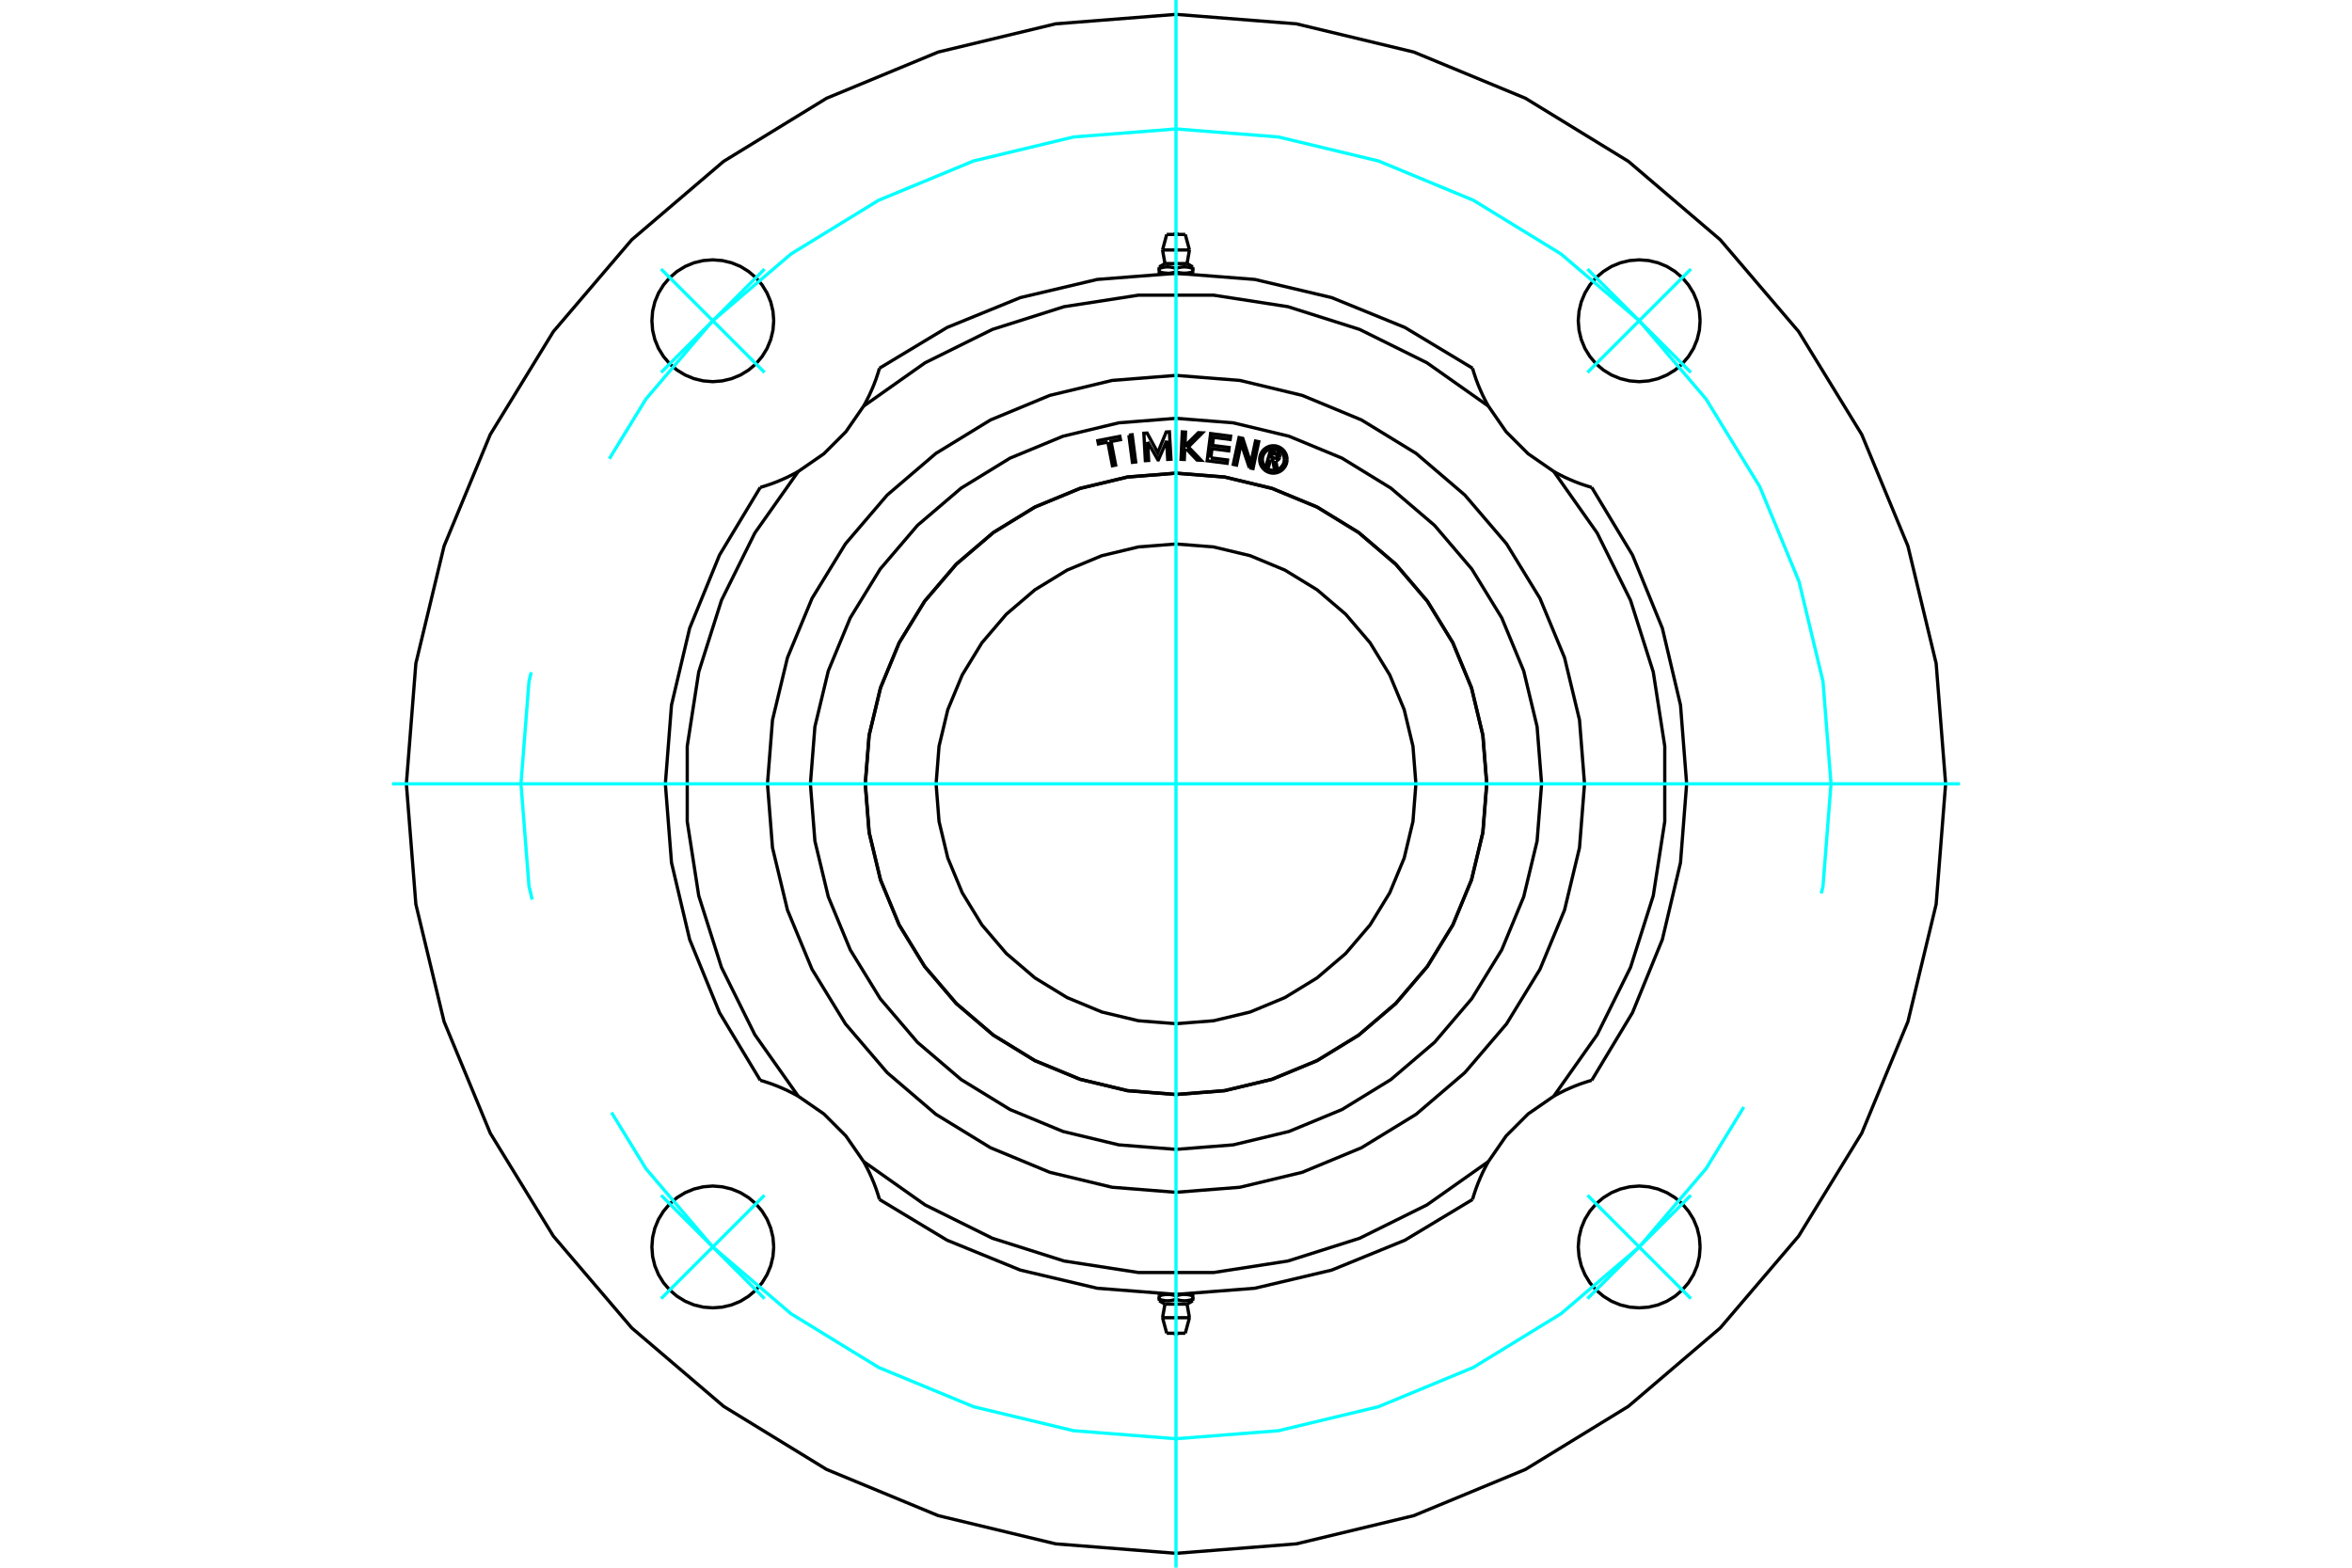 <?xml version="1.0" standalone="no"?>
<!DOCTYPE svg PUBLIC "-//W3C//DTD SVG 1.1//EN"
	"http://www.w3.org/Graphics/SVG/1.1/DTD/svg11.dtd">
<svg xmlns="http://www.w3.org/2000/svg" height="100%" width="100%" viewBox="0 0 36000 24000">
	<rect x="-1800" y="-1200" width="39600" height="26400" style="fill:#FFF"/>
	<g style="fill:none; fill-rule:evenodd" transform="matrix(1 0 0 1 0 0)">
		<g style="fill:none; stroke:#000; stroke-width:50; shape-rendering:geometricPrecision">
			<line x1="18129" y1="4184" x2="18257" y2="4184"/>
			<line x1="18000" y1="4184" x2="18129" y2="4184"/>
			<line x1="17831" y1="4035" x2="18169" y2="4035"/>
			<polyline points="17743,4086 17743,4109 17751,4106 17760,4104 17768,4102 17775,4099 17783,4097 17791,4096 17798,4094 17805,4093 17813,4091 17820,4090 17827,4089 17834,4088 17841,4088 17848,4087 17854,4087 17861,4086 17868,4086 17875,4086 17882,4086 17889,4087 17895,4087 17902,4088 17909,4088 17916,4089 17923,4090 17930,4091 17938,4093 17945,4094 17952,4096 17960,4097 17968,4099 17975,4102 17983,4104 17992,4106 18000,4109 18008,4106 18017,4104 18025,4102 18032,4099 18040,4097 18048,4096 18055,4094 18062,4093 18070,4091 18077,4090 18084,4089 18091,4088 18098,4088 18105,4087 18111,4087 18118,4086 18125,4086 18132,4086 18139,4086 18146,4087 18152,4087 18159,4088 18166,4088 18173,4089 18180,4090 18187,4091 18195,4093 18202,4094 18209,4096 18217,4097 18225,4099 18232,4102 18240,4104 18249,4106 18257,4109 18257,4086"/>
			<line x1="18257" y1="4184" x2="18257" y2="4161"/>
			<line x1="18257" y1="4109" x2="18257" y2="4161"/>
			<polyline points="18129,4184 18125,4184 18121,4184 18118,4184 18114,4184 18111,4184 18107,4183 18104,4183 18100,4183 18097,4183 18093,4182 18090,4182 18086,4181 18083,4181 18079,4180 18076,4180 18072,4179 18068,4179 18065,4178 18061,4177 18058,4177 18054,4176 18050,4175 18047,4174 18043,4173 18039,4173 18035,4172 18032,4171 18028,4170 18024,4168 18020,4167 18016,4166 18012,4165 18008,4164 18004,4162 18000,4161"/>
			<polyline points="18257,4161 18253,4162 18249,4164 18245,4165 18241,4166 18237,4167 18233,4168 18229,4170 18226,4171 18222,4172 18218,4173 18214,4173 18211,4174 18207,4175 18203,4176 18199,4177 18196,4177 18192,4178 18189,4179 18185,4179 18181,4180 18178,4180 18174,4181 18171,4181 18167,4182 18164,4182 18160,4183 18157,4183 18153,4183 18150,4183 18146,4184 18143,4184 18139,4184 18136,4184 18132,4184 18129,4184"/>
			<polyline points="18000,4109 18000,4161 17996,4162 17992,4164 17988,4165 17984,4166 17980,4167 17976,4168 17972,4170 17968,4171 17965,4172 17961,4173 17957,4173 17953,4174 17950,4175 17946,4176 17942,4177 17939,4177 17935,4178 17932,4179 17928,4179 17924,4180 17921,4180 17917,4181 17914,4181 17910,4182 17907,4182 17903,4183 17900,4183 17896,4183 17893,4183 17889,4184 17886,4184 17882,4184 17879,4184 17875,4184 17871,4184 18000,4184"/>
			<polyline points="17871,4184 17868,4184 17864,4184 17861,4184 17857,4184 17854,4184 17850,4183 17847,4183 17843,4183 17840,4183 17836,4182 17833,4182 17829,4181 17826,4181 17822,4180 17819,4180 17815,4179 17811,4179 17808,4178 17804,4177 17801,4177 17797,4176 17793,4175 17789,4174 17786,4173 17782,4173 17778,4172 17774,4171 17771,4170 17767,4168 17763,4167 17759,4166 17755,4165 17751,4164 17747,4162 17743,4161"/>
			<polyline points="17743,4109 17743,4161 17743,4184 17871,4184"/>
			<line x1="17794" y1="3827" x2="18206" y2="3827"/>
			<line x1="17858" y1="3589" x2="18142" y2="3589"/>
			<line x1="17871" y1="19816" x2="17743" y2="19816"/>
			<line x1="18000" y1="19816" x2="17871" y2="19816"/>
			<line x1="18169" y1="19965" x2="17831" y2="19965"/>
			<polyline points="18257,19914 18257,19891 18249,19894 18240,19896 18232,19898 18225,19901 18217,19903 18209,19904 18202,19906 18195,19907 18187,19909 18180,19910 18173,19911 18166,19912 18159,19912 18152,19913 18146,19913 18139,19914 18132,19914 18125,19914 18118,19914 18111,19913 18105,19913 18098,19912 18091,19912 18084,19911 18077,19910 18070,19909 18062,19907 18055,19906 18048,19904 18040,19903 18032,19901 18025,19898 18017,19896 18008,19894 18000,19891 17992,19894 17983,19896 17975,19898 17968,19901 17960,19903 17952,19904 17945,19906 17938,19907 17930,19909 17923,19910 17916,19911 17909,19912 17902,19912 17895,19913 17889,19913 17882,19914 17875,19914 17868,19914 17861,19914 17854,19913 17848,19913 17841,19912 17834,19912 17827,19911 17820,19910 17813,19909 17805,19907 17798,19906 17791,19904 17783,19903 17775,19901 17768,19898 17760,19896 17751,19894 17743,19891 17743,19914"/>
			<line x1="17743" y1="19816" x2="17743" y2="19839"/>
			<line x1="17743" y1="19891" x2="17743" y2="19839"/>
			<polyline points="17871,19816 17875,19816 17879,19816 17882,19816 17886,19816 17889,19816 17893,19817 17896,19817 17900,19817 17903,19817 17907,19818 17910,19818 17914,19819 17917,19819 17921,19820 17924,19820 17928,19821 17932,19821 17935,19822 17939,19823 17942,19823 17946,19824 17950,19825 17953,19826 17957,19827 17961,19827 17965,19828 17968,19829 17972,19830 17976,19832 17980,19833 17984,19834 17988,19835 17992,19836 17996,19838 18000,19839"/>
			<polyline points="17743,19839 17747,19838 17751,19836 17755,19835 17759,19834 17763,19833 17767,19832 17771,19830 17774,19829 17778,19828 17782,19827 17786,19827 17789,19826 17793,19825 17797,19824 17801,19823 17804,19823 17808,19822 17811,19821 17815,19821 17819,19820 17822,19820 17826,19819 17829,19819 17833,19818 17836,19818 17840,19817 17843,19817 17847,19817 17850,19817 17854,19816 17857,19816 17861,19816 17864,19816 17868,19816 17871,19816"/>
			<polyline points="18000,19891 18000,19839 18004,19838 18008,19836 18012,19835 18016,19834 18020,19833 18024,19832 18028,19830 18032,19829 18035,19828 18039,19827 18043,19827 18047,19826 18050,19825 18054,19824 18058,19823 18061,19823 18065,19822 18068,19821 18072,19821 18076,19820 18079,19820 18083,19819 18086,19819 18090,19818 18093,19818 18097,19817 18100,19817 18104,19817 18107,19817 18111,19816 18114,19816 18118,19816 18121,19816 18125,19816 18129,19816 18000,19816"/>
			<polyline points="18129,19816 18132,19816 18136,19816 18139,19816 18143,19816 18146,19816 18150,19817 18153,19817 18157,19817 18160,19817 18164,19818 18167,19818 18171,19819 18174,19819 18178,19820 18181,19820 18185,19821 18189,19821 18192,19822 18196,19823 18199,19823 18203,19824 18207,19825 18211,19826 18214,19827 18218,19827 18222,19828 18226,19829 18229,19830 18233,19832 18237,19833 18241,19834 18245,19835 18249,19836 18253,19838 18257,19839"/>
			<polyline points="18257,19891 18257,19839 18257,19816 18129,19816"/>
			<line x1="18206" y1="20173" x2="17794" y2="20173"/>
			<line x1="18142" y1="20411" x2="17858" y2="20411"/>
			<polyline points="26022,4910 26011,4764 25977,4622 25921,4487 25844,4362 25749,4251 25638,4156 25513,4079 25378,4023 25236,3989 25090,3978 24944,3989 24802,4023 24666,4079 24542,4156 24430,4251 24335,4362 24259,4487 24203,4622 24169,4764 24157,4910 24169,5056 24203,5198 24259,5334 24335,5458 24430,5570 24542,5665 24666,5741 24802,5797 24944,5831 25090,5843 25236,5831 25378,5797 25513,5741 25638,5665 25749,5570 25844,5458 25921,5334 25977,5198 26011,5056 26022,4910"/>
			<polyline points="26022,19090 26011,18944 25977,18802 25921,18666 25844,18542 25749,18430 25638,18335 25513,18259 25378,18203 25236,18169 25090,18157 24944,18169 24802,18203 24666,18259 24542,18335 24430,18430 24335,18542 24259,18666 24203,18802 24169,18944 24157,19090 24169,19236 24203,19378 24259,19513 24335,19638 24430,19749 24542,19844 24666,19921 24802,19977 24944,20011 25090,20022 25236,20011 25378,19977 25513,19921 25638,19844 25749,19749 25844,19638 25921,19513 25977,19378 26011,19236 26022,19090"/>
			<polyline points="11843,19090 11831,18944 11797,18802 11741,18666 11665,18542 11570,18430 11458,18335 11334,18259 11198,18203 11056,18169 10910,18157 10764,18169 10622,18203 10487,18259 10362,18335 10251,18430 10156,18542 10079,18666 10023,18802 9989,18944 9978,19090 9989,19236 10023,19378 10079,19513 10156,19638 10251,19749 10362,19844 10487,19921 10622,19977 10764,20011 10910,20022 11056,20011 11198,19977 11334,19921 11458,19844 11570,19749 11665,19638 11741,19513 11797,19378 11831,19236 11843,19090"/>
			<polyline points="11843,4910 11831,4764 11797,4622 11741,4487 11665,4362 11570,4251 11458,4156 11334,4079 11198,4023 11056,3989 10910,3978 10764,3989 10622,4023 10487,4079 10362,4156 10251,4251 10156,4362 10079,4487 10023,4622 9989,4764 9978,4910 9989,5056 10023,5198 10079,5334 10156,5458 10251,5570 10362,5665 10487,5741 10622,5797 10764,5831 10910,5843 11056,5831 11198,5797 11334,5741 11458,5665 11570,5570 11665,5458 11741,5334 11797,5198 11831,5056 11843,4910"/>
			<polyline points="22782,6218 22773,6201 22763,6185 22754,6168 22746,6152 22737,6135 22728,6118 22720,6102 22712,6085 22703,6068 22695,6052 22687,6035 22680,6018 22672,6001 22665,5985 22657,5968 22650,5951 22643,5934 22636,5918 22629,5901 22622,5884 22616,5868 22610,5851 22603,5834 22597,5818 22591,5801 22585,5784 22580,5768 22574,5751 22569,5735 22563,5718 22558,5702 22553,5686 22548,5669 22543,5653 22539,5637"/>
			<polyline points="22782,6218 23053,6610 23390,6947 23782,7218"/>
			<polyline points="24363,7461 24347,7457 24331,7452 24314,7447 24298,7442 24282,7437 24265,7431 24249,7426 24232,7420 24216,7415 24199,7409 24182,7403 24166,7397 24149,7390 24132,7384 24116,7378 24099,7371 24082,7364 24066,7357 24049,7350 24032,7343 24015,7335 23999,7328 23982,7320 23965,7313 23948,7305 23932,7297 23915,7288 23898,7280 23882,7272 23865,7263 23848,7254 23832,7246 23815,7237 23799,7227 23782,7218"/>
			<polyline points="24363,16539 24987,15503 25444,14383 25722,13206 25816,12000 25722,10794 25444,9617 24987,8497 24363,7461"/>
			<polyline points="23782,16782 24446,15841 24957,14810 25305,13713 25481,12576 25481,11424 25305,10287 24957,9190 24446,8159 23782,7218"/>
			<polyline points="23782,16782 23799,16773 23815,16763 23832,16754 23848,16746 23865,16737 23882,16728 23898,16720 23915,16712 23932,16703 23948,16695 23965,16687 23982,16680 23999,16672 24015,16665 24032,16657 24049,16650 24066,16643 24082,16636 24099,16629 24116,16622 24132,16616 24149,16610 24166,16603 24182,16597 24199,16591 24216,16585 24232,16580 24249,16574 24265,16569 24282,16563 24298,16558 24314,16553 24331,16548 24347,16543 24363,16539"/>
			<polyline points="23782,16782 23390,17053 23053,17390 22782,17782"/>
			<polyline points="22539,18363 22543,18347 22548,18331 22553,18314 22558,18298 22563,18282 22569,18265 22574,18249 22580,18232 22585,18216 22591,18199 22597,18182 22603,18166 22610,18149 22616,18132 22622,18116 22629,18099 22636,18082 22643,18066 22650,18049 22657,18032 22665,18015 22672,17999 22680,17982 22687,17965 22695,17948 22703,17932 22712,17915 22720,17898 22728,17882 22737,17865 22746,17848 22754,17832 22763,17815 22773,17799 22782,17782"/>
			<polyline points="13461,18363 14497,18987 15617,19444 16794,19722 18000,19816 19206,19722 20383,19444 21503,18987 22539,18363"/>
			<polyline points="13218,17782 14159,18446 15190,18957 16287,19305 17424,19481 18576,19481 19713,19305 20810,18957 21841,18446 22782,17782"/>
			<polyline points="13218,17782 13227,17799 13237,17815 13246,17832 13254,17848 13263,17865 13272,17882 13280,17898 13288,17915 13297,17932 13305,17948 13313,17965 13320,17982 13328,17999 13335,18015 13343,18032 13350,18049 13357,18066 13364,18082 13371,18099 13378,18116 13384,18132 13390,18149 13397,18166 13403,18182 13409,18199 13415,18216 13420,18232 13426,18249 13431,18265 13437,18282 13442,18298 13447,18314 13452,18331 13457,18347 13461,18363"/>
			<polyline points="13218,17782 12947,17390 12610,17053 12218,16782"/>
			<polyline points="11637,16539 11653,16543 11669,16548 11686,16553 11702,16558 11718,16563 11735,16569 11751,16574 11768,16580 11784,16585 11801,16591 11818,16597 11834,16603 11851,16610 11868,16616 11884,16622 11901,16629 11918,16636 11934,16643 11951,16650 11968,16657 11985,16665 12001,16672 12018,16680 12035,16687 12052,16695 12068,16703 12085,16712 12102,16720 12118,16728 12135,16737 12152,16746 12168,16754 12185,16763 12201,16773 12218,16782"/>
			<polyline points="11637,7461 11013,8497 10556,9617 10278,10794 10184,12000 10278,13206 10556,14383 11013,15503 11637,16539"/>
			<polyline points="12218,7218 11554,8159 11043,9190 10695,10287 10519,11424 10519,12576 10695,13713 11043,14810 11554,15841 12218,16782"/>
			<polyline points="12218,7218 12201,7227 12185,7237 12168,7246 12152,7254 12135,7263 12118,7272 12102,7280 12085,7288 12068,7297 12052,7305 12035,7313 12018,7320 12001,7328 11985,7335 11968,7343 11951,7350 11934,7357 11918,7364 11901,7371 11884,7378 11868,7384 11851,7390 11834,7397 11818,7403 11801,7409 11784,7415 11768,7420 11751,7426 11735,7431 11718,7437 11702,7442 11686,7447 11669,7452 11653,7457 11637,7461"/>
			<polyline points="12218,7218 12610,6947 12947,6610 13218,6218"/>
			<polyline points="13461,5637 13457,5653 13452,5669 13447,5686 13442,5702 13437,5718 13431,5735 13426,5751 13420,5768 13415,5784 13409,5801 13403,5818 13397,5834 13390,5851 13384,5868 13378,5884 13371,5901 13364,5918 13357,5934 13350,5951 13343,5968 13335,5985 13328,6001 13320,6018 13313,6035 13305,6052 13297,6068 13288,6085 13280,6102 13272,6118 13263,6135 13254,6152 13246,6168 13237,6185 13227,6201 13218,6218"/>
			<polyline points="24253,12000 24176,11022 23947,10068 23571,9161 23059,8325 22421,7579 21675,6941 20839,6429 19932,6053 18978,5824 18000,5747 17022,5824 16068,6053 15161,6429 14325,6941 13579,7579 12941,8325 12429,9161 12053,10068 11824,11022 11747,12000 11824,12978 12053,13932 12429,14839 12941,15675 13579,16421 14325,17059 15161,17571 16068,17947 17022,18176 18000,18253 18978,18176 19932,17947 20839,17571 21675,17059 22421,16421 23059,15675 23571,14839 23947,13932 24176,12978 24253,12000"/>
			<polyline points="22782,6218 21841,5554 20810,5043 19713,4695 18576,4519 17424,4519 16287,4695 15190,5043 14159,5554 13218,6218"/>
			<polyline points="22539,5637 21503,5013 20383,4556 19206,4278 18000,4184 16794,4278 15617,4556 14497,5013 13461,5637"/>
			<polyline points="29780,12000 29635,10157 29203,8360 28496,6652 27530,5076 26330,3670 24924,2470 23348,1504 21640,797 19843,365 18000,220 16157,365 14360,797 12652,1504 11076,2470 9670,3670 8470,5076 7504,6652 6797,8360 6365,10157 6220,12000 6365,13843 6797,15640 7504,17348 8470,18924 9670,20330 11076,21530 12652,22496 14360,23203 16157,23635 18000,23780 19843,23635 21640,23203 23348,22496 24924,21530 26330,20330 27530,18924 28496,17348 29203,15640 29635,13843 29780,12000"/>
			<polyline points="22757,12000 22698,11256 22524,10530 22238,9840 21848,9204 21364,8636 20796,8152 20160,7762 19470,7476 18744,7302 18000,7243 17256,7302 16530,7476 15840,7762 15204,8152 14636,8636 14152,9204 13762,9840 13476,10530 13302,11256 13243,12000 13302,12744 13476,13470 13762,14160 14152,14796 14636,15364 15204,15848 15840,16238 16530,16524 17256,16698 18000,16757 18744,16698 19470,16524 20160,16238 20796,15848 21364,15364 21848,14796 22238,14160 22524,13470 22698,12744 22757,12000"/>
			<polyline points="21672,12000 21627,11425 21493,10865 21272,10333 20971,9841 20597,9403 20159,9029 19667,8728 19135,8507 18575,8373 18000,8328 17425,8373 16865,8507 16333,8728 15841,9029 15403,9403 15029,9841 14728,10333 14507,10865 14373,11425 14328,12000 14373,12575 14507,13135 14728,13667 15029,14159 15403,14597 15841,14971 16333,15272 16865,15493 17425,15627 18000,15672 18575,15627 19135,15493 19667,15272 20159,14971 20597,14597 20971,14159 21272,13667 21493,13135 21627,12575 21672,12000"/>
			<polyline points="22755,12000 22696,11256 22522,10531 22237,9841 21847,9205 21362,8638 20795,8153 20159,7763 19469,7478 18744,7304 18000,7245 17256,7304 16531,7478 15841,7763 15205,8153 14638,8638 14153,9205 13763,9841 13478,10531 13304,11256 13245,12000 13304,12744 13478,13469 13763,14159 14153,14795 14638,15362 15205,15847 15841,16237 16531,16522 17256,16696 18000,16755 18744,16696 19469,16522 20159,16237 20795,15847 21362,15362 21847,14795 22237,14159 22522,13469 22696,12744 22755,12000"/>
			<polyline points="19448,7037 19419,7138 19379,7127 19447,6891 19535,6916"/>
			<polyline points="19587,7003 19589,6992 19589,6981 19588,6970 19584,6959 19579,6949 19573,6939 19565,6931 19556,6925 19546,6920 19535,6916"/>
			<polyline points="19587,7003 19549,6992 19550,6988 19550,6983 19550,6978 19548,6973 19546,6969 19543,6965 19540,6961 19536,6959 19532,6956 19527,6955 19475,6940 19458,6999 19511,7014 19516,7015 19520,7015 19525,7015 19530,7013 19534,7011 19538,7009 19542,7006 19545,7002 19547,6998 19549,6993 19587,7004"/>
			<polyline points="19528,7054 19539,7052 19550,7047 19560,7042 19569,7034 19576,7025 19582,7015 19587,7004"/>
			<polyline points="19528,7054 19551,7181 19503,7167 19481,7046 19448,7037"/>
			<polyline points="18533,7009 18789,7042 18782,7093 18477,7054 18530,6638 18836,6677 18829,6728 18573,6695 18558,6819 18813,6851 18807,6902 18551,6870 18533,7009"/>
			<polyline points="17566,6765 17581,7049 17531,7052 17508,6633 17558,6630 17721,6930 17850,6614 17899,6611 17923,7030 17873,7033 17857,6749 17730,7041 17724,7041 17566,6765"/>
			<polyline points="16957,6768 16813,6796 16803,6746 17140,6680 17150,6731 17006,6759 17076,7120 17027,7130 16957,6768"/>
			<polyline points="17279,6662 17329,6656 17383,7072 17333,7078 17279,6662"/>
			<polyline points="18158,6872 18133,6897 18127,7034 18077,7032 18096,6612 18146,6615 18137,6828 18342,6624 18404,6627 18189,6842 18385,7046 18322,7043 18158,6872"/>
			<polyline points="19123,7161 18997,6788 18927,7120 18877,7109 18965,6699 19022,6711 19145,7092 19217,6752 19266,6762 19179,7173 19123,7161"/>
			<polyline points="19700,7034 19697,7001 19690,6969 19677,6938 19660,6910 19638,6885 19613,6864 19585,6847 19555,6834 19523,6826 19490,6824 19457,6826 19425,6834 19395,6847 19367,6864 19342,6885 19320,6910 19303,6938 19290,6969 19283,7001 19280,7034 19283,7067 19290,7099 19303,7129 19320,7157 19342,7182 19367,7204 19395,7221 19425,7233 19457,7241 19490,7244 19523,7241 19555,7233 19585,7221 19613,7204 19638,7182 19660,7157 19677,7129 19690,7099 19697,7067 19700,7034"/>
			<polyline points="19658,7034 19656,7007 19650,6982 19640,6958 19626,6935 19609,6915 19589,6898 19566,6884 19542,6874 19516,6868 19490,6866 19464,6868 19438,6874 19414,6884 19391,6898 19371,6915 19354,6935 19340,6958 19330,6982 19324,7007 19322,7034 19324,7060 19330,7086 19340,7110 19354,7132 19371,7152 19391,7170 19414,7183 19438,7193 19464,7200 19490,7202 19516,7200 19542,7193 19566,7183 19589,7170 19609,7152 19626,7132 19640,7110 19650,7086 19656,7060 19658,7034"/>
			<polyline points="23596,12000 23527,11125 23322,10271 22986,9459 22527,8711 21957,8043 21289,7473 20541,7014 19729,6678 18875,6473 18000,6404 17125,6473 16271,6678 15459,7014 14711,7473 14043,8043 13473,8711 13014,9459 12678,10271 12473,11125 12404,12000 12473,12875 12678,13729 13014,14541 13473,15289 14043,15957 14711,16527 15459,16986 16271,17322 17125,17527 18000,17596 18875,17527 19729,17322 20541,16986 21289,16527 21957,15957 22527,15289 22986,14541 23322,13729 23527,12875 23596,12000"/>
			<line x1="18220" y1="4187" x2="18220" y2="4184"/>
			<line x1="17780" y1="4184" x2="17780" y2="4187"/>
			<polyline points="18029,3589 18024,3585 18019,3581 18013,3579 18007,3577 18000,3577 17993,3577 17987,3579 17981,3581 17976,3585 17971,3589"/>
			<line x1="17831" y1="4035" x2="17743" y2="4086"/>
			<line x1="18257" y1="4086" x2="18169" y2="4035"/>
			<line x1="17794" y1="3827" x2="17831" y2="4035"/>
			<line x1="18169" y1="4035" x2="18206" y2="3827"/>
			<line x1="17858" y1="3589" x2="17794" y2="3827"/>
			<line x1="18206" y1="3827" x2="18142" y2="3589"/>
			<line x1="17780" y1="19813" x2="17780" y2="19816"/>
			<line x1="18220" y1="19816" x2="18220" y2="19813"/>
			<polyline points="17971,20411 17976,20415 17981,20419 17987,20421 17993,20423 18000,20423 18007,20423 18013,20421 18019,20419 18024,20415 18029,20411"/>
			<line x1="18169" y1="19965" x2="18257" y2="19914"/>
			<line x1="17743" y1="19914" x2="17831" y2="19965"/>
			<line x1="18206" y1="20173" x2="18169" y2="19965"/>
			<line x1="17831" y1="19965" x2="17794" y2="20173"/>
			<line x1="18142" y1="20411" x2="18206" y2="20173"/>
			<line x1="17794" y1="20173" x2="17858" y2="20411"/>
		</g>
		<g style="fill:none; stroke:#0FF; stroke-width:50; shape-rendering:geometricPrecision">
			<line x1="18000" y1="24000" x2="18000" y2="0"/>
			<line x1="6000" y1="12000" x2="30000" y2="12000"/>
			<line x1="11702" y1="5702" x2="10119" y2="4119"/>
			<line x1="10119" y1="5702" x2="11702" y2="4119"/>
			<line x1="11702" y1="18298" x2="10119" y2="19881"/>
			<line x1="11702" y1="19881" x2="10119" y2="18298"/>
			<line x1="24298" y1="18298" x2="25881" y2="19881"/>
			<line x1="25881" y1="18298" x2="24298" y2="19881"/>
			<line x1="24298" y1="5702" x2="25881" y2="4119"/>
			<line x1="24298" y1="4119" x2="25881" y2="5702"/>
		</g>
		<g style="fill:none; stroke:#0FF; stroke-width:50; shape-rendering:geometricPrecision">
			<polyline points="28026,12000 27903,10432 27536,8902 26934,7448 26112,6107 25090,4910 23893,3888 22552,3066 21098,2464 19568,2097 18000,1974 16432,2097 14902,2464 13448,3066 12107,3888 10910,4910 9888,6107 9326,7024"/>
			<polyline points="8131,10291 8097,10432 7974,12000 8097,13568 8146,13772"/>
			<polyline points="9360,17031 9888,17893 10910,19090 12107,20112 13448,20934 14902,21536 16432,21903 18000,22026 19568,21903 21098,21536 22552,20934 23893,20112 25090,19090 26112,17893 26691,16948"/>
			<polyline points="27877,13677 27903,13568 28026,12000"/>
		</g>
	</g>
</svg>
